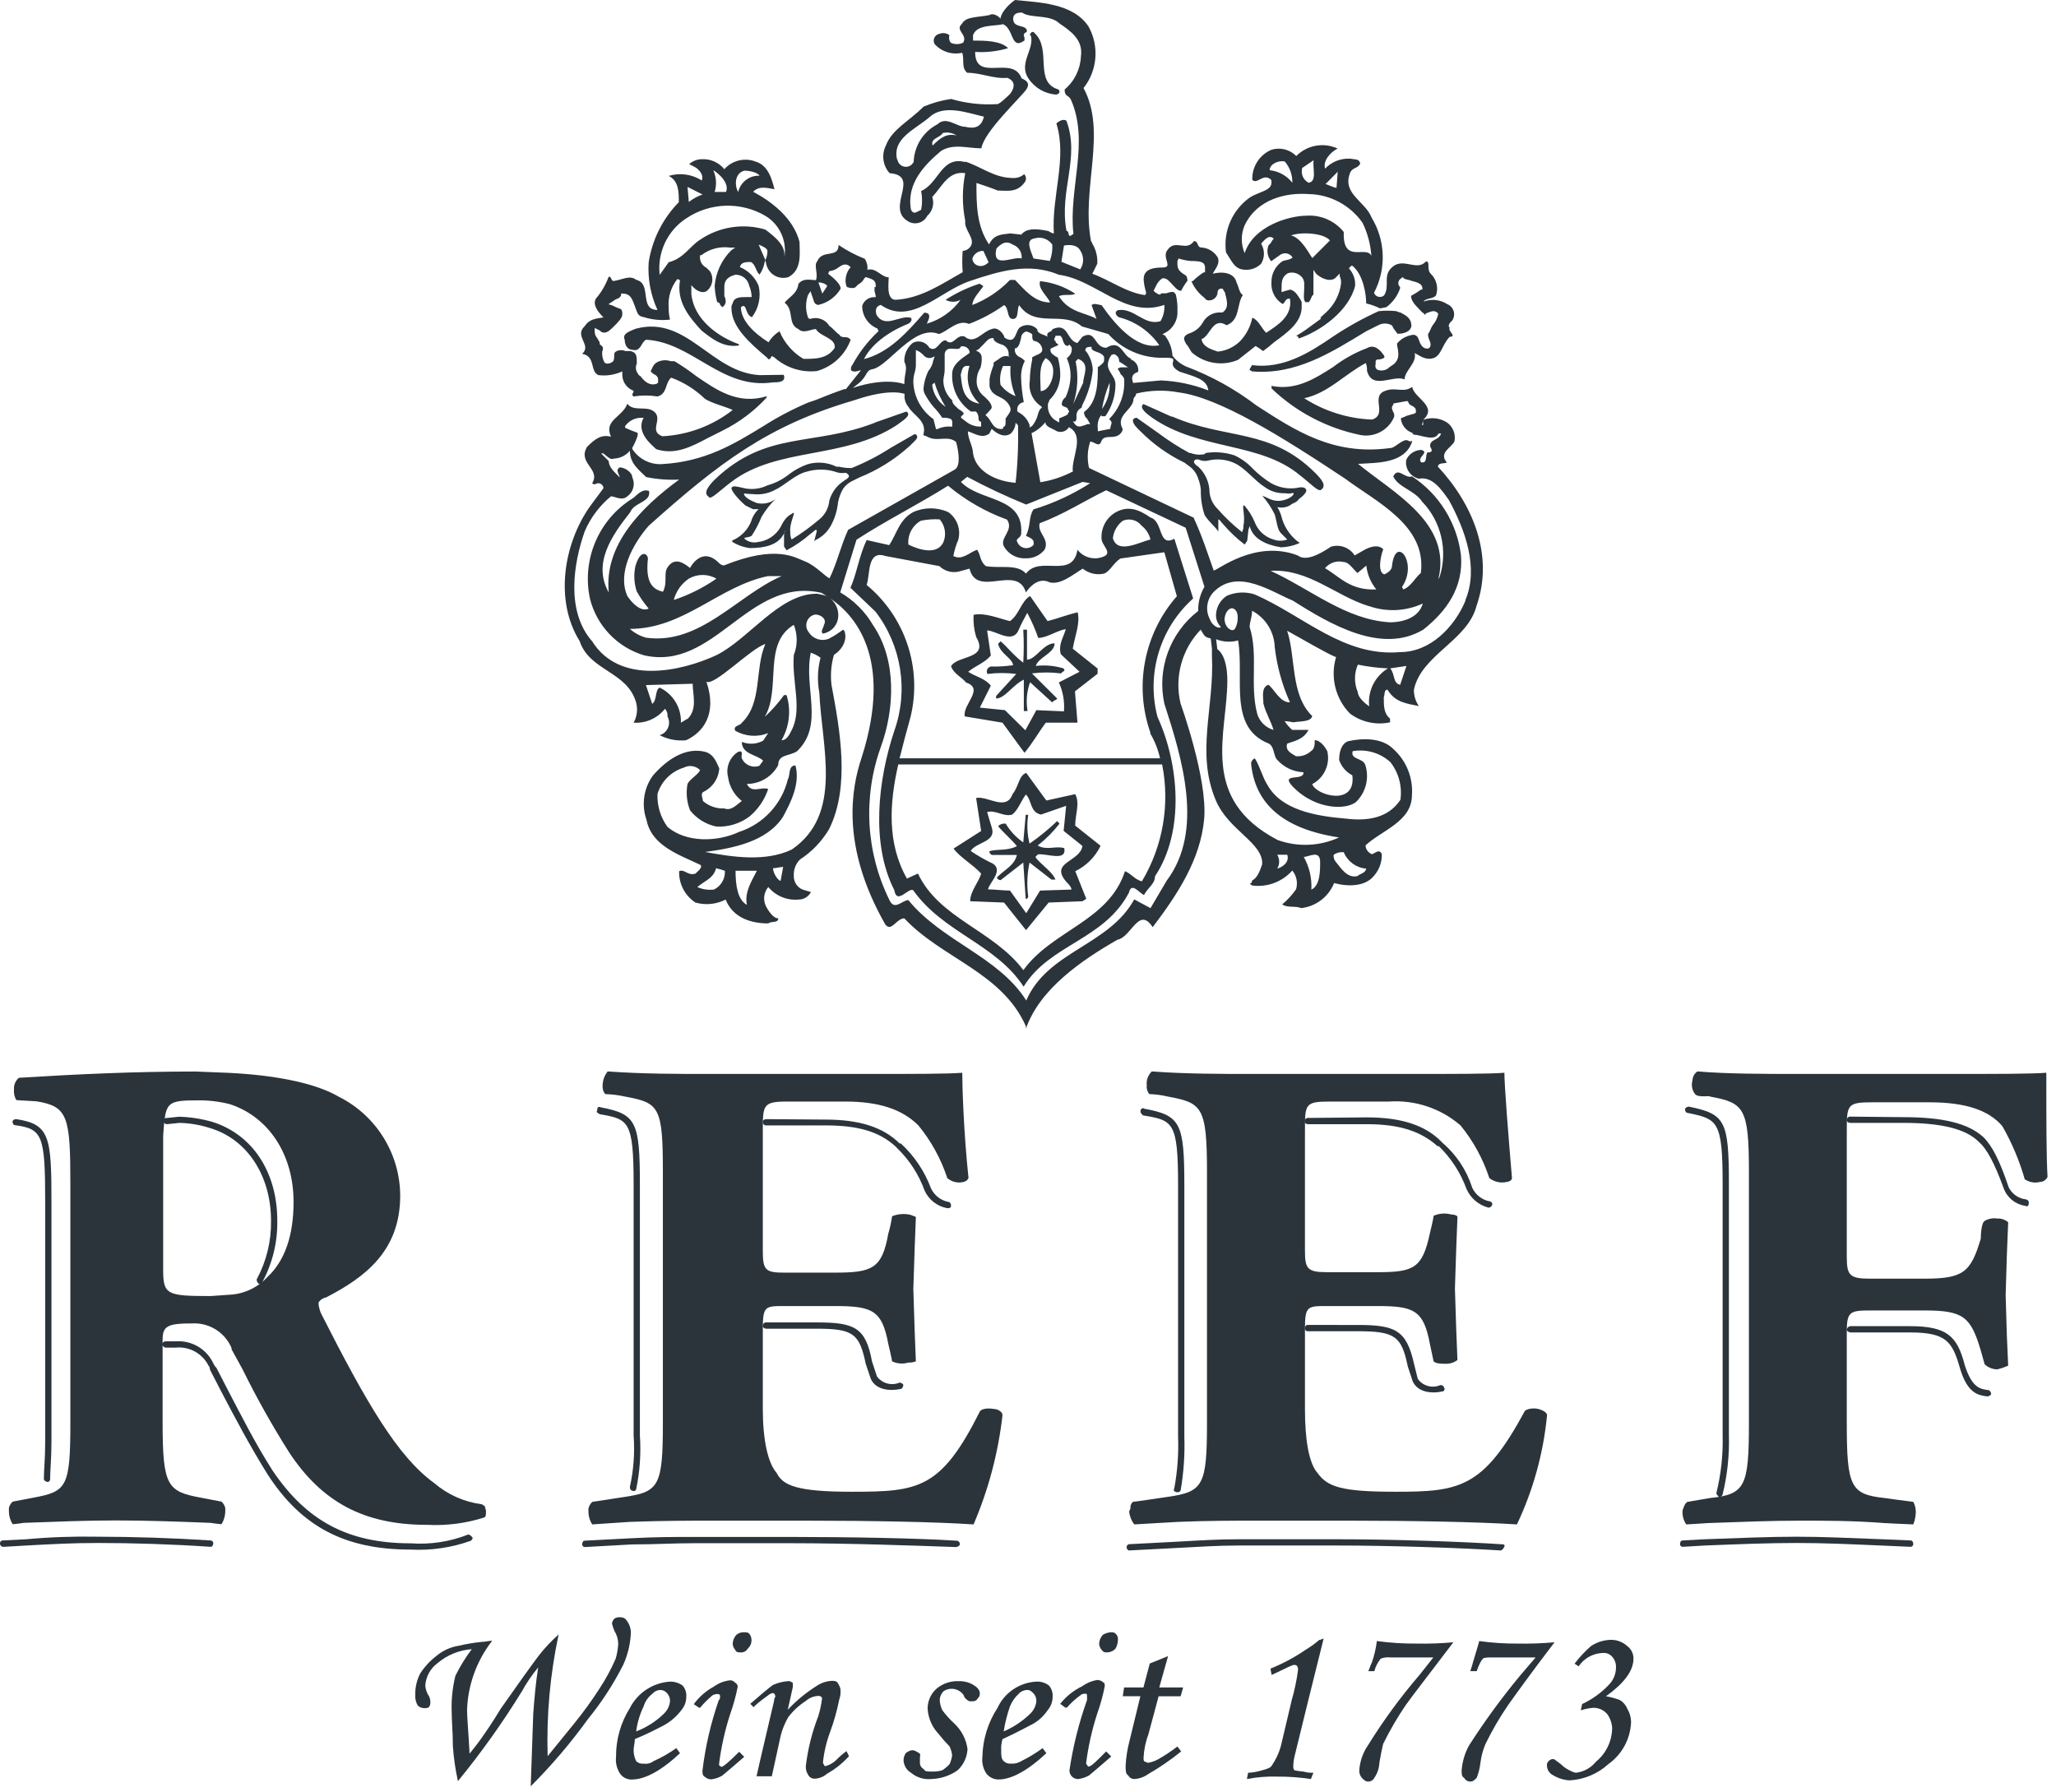 <svg clip-rule="evenodd" fill-rule="evenodd" stroke-linejoin="round" stroke-miterlimit="2" viewBox="0 0 187 163" xmlns="http://www.w3.org/2000/svg"><g fill="#2b343b"><path d="m2.4 140-2.17.11c-.122.009-.221.108-.23.23-.002.014-.003.028-.003.042 0 .17.14.31.31.31.011 0 .022-.001.033-.002l2.06-.12c2.28-.12 4.1-.23 6.5-.23 3.2 0 6.73.11 10.27.35.11 0 .23-.12.23-.35-.013-.121-.109-.217-.23-.23-3.42-.22-7.07-.34-10.27-.34-2.169-.042-4.339.034-6.5.23z"/><path d="m63.22 139.79c-2 0-3.54 0-5.82.12l-4.22.22c-.12 0-.23.12-.23.34.005.126.104.23.23.24l4.33-.24c2.17 0 3.66-.11 5.71-.11h8.67c5.37 0 11.64.23 15.06.35.12 0 .35-.12.35-.24.001-.011.002-.022.002-.033 0-.17-.14-.31-.31-.31-.014 0-.028.001-.042.003-3.3-.22-9.69-.34-15.06-.34z"/><path d="m155.08 140-2.05.11c-.12 0-.23.12-.23.34.005.126.104.23.23.24l2.05-.12c3.08-.12 5.71-.23 8.33-.23s4.79.11 7.65.23l2.73.12c.126-.01.225-.114.23-.24 0-.22-.11-.34-.23-.34l-2.62-.11c-3-.11-5.25-.23-7.76-.23s-5.25.12-8.33.23z"/><path d="m112.74 140c-2 0-3.65.11-5.82.23l-4.22.22c-.124.014-.221.116-.23.24 0 .22.12.33.23.33l4.22-.22c2.17-.11 3.77-.23 5.82-.23h8.68c5.36 0 11.64.23 15.06.45.11 0 .23-.11.34-.33s-.11-.24-.34-.24c-3.31-.22-9.59-.45-15.06-.45z"/><path d="m1.14 102c0 .23.12.34.23.34 2.51.34 2.74.91 2.74 7.08v21.68c0 1.6-.12 2.62-.12 3.42.013.121.109.217.23.23.12.11.34 0 .34-.23 0-.8.12-1.82.12-3.42v-21.66c0-6-.12-7.19-3.2-7.65-.22 0-.34.11-.34.23z"/><path d="m15.18 101.68c-.23 0-.34.11-.34.22.005.186.154.34.34.35l1.14-.12c.931.022 1.853.177 2.74.46 3.42 1 5.59 4.34 5.59 8.44.031 1.828-.403 3.635-1.26 5.25-.11.12 0 .35.12.46s.34 0 .34-.11c.931-1.718 1.402-3.647 1.37-5.6 0-4.45-2.28-7.87-5.94-9-.977-.278-1.985-.432-3-.46l-1.14.12z"/><path d="m15.06 122c-.183.01-.33.157-.34.34.12.11.23.23.34.23h.94c1.258-.12 2.462.567 3 1.71v-.11l.12.45 1 1.94c1.26 2.4 2.63 5 4.22 7.54 3.09 4.79 7.08 6.84 13 6.84 1.862.099 3.724-.173 5.48-.8.12-.11.23-.22.12-.34s-.23-.23-.35-.23c-1.668.657-3.462.931-5.25.8-5.7 0-9.47-2.05-12.55-6.62-1.6-2.51-2.85-5-4.11-7.41l-1-1.94-.12-.12-.16-.28c-.608-1.304-1.965-2.102-3.4-2z"/><path d="m69.72 101.79c-.22 0-.34.11-.34.23-.002.014-.003.029-.003.043 0 .165.135.3.3.3.014 0 .029-.001.043-.003h5.36c3 0 4.91.57 6.4 1.94l.11.12c1.124 1.083 1.983 2.411 2.51 3.88.385.834 1.155 1.429 2.06 1.59.11 0 .34 0 .34-.22s-.12-.35-.23-.35c-.704-.132-1.301-.599-1.6-1.25-.58-1.553-1.519-2.948-2.74-4.07h-.11c-1.49-1.48-3.65-2.17-6.74-2.17z"/><path d="m69.72 120.28c-.014-.002-.029-.003-.043-.003-.165 0-.3.135-.3.3 0 .014.001.029.003.043 0 .11.12.23.34.23h4.57c3.31 0 3.88.45 4.45 3.19l.46 1.37c.45 1 1.71 1.14 2.73.92.12 0 .23-.23.23-.35s-.23-.23-.34-.23c-.731.316-1.59.083-2.06-.56l-.45-1.37c-.57-3.09-1.6-3.54-5-3.54z"/><path d="m54.32 101c-.12.12 0 .23.23.34 2.62.46 3.08.57 3.08 6.39v22.83c.116 1.568.001 3.145-.34 4.68 0 .22.11.34.22.34.038.027.084.041.131.041.1 0 .189-.066.219-.161.339-1.61.453-3.259.34-4.9v-22.84c0-5.7-.34-6.39-3.54-7-.23-.11-.34 0-.34.23z"/><path d="m153.26 100.88c0 .23.11.34.22.34 2.74.57 3.2.68 3.2 6.5v22.83c.046 1.768-.146 3.533-.57 5.25 0 .11.11.23.22.34s.35-.11.35-.23c.43-1.753.621-3.556.57-5.36v-22.83c0-5.82-.34-6.39-3.65-7.07-.12 0-.34.11-.34.23z"/><path d="m168.32 101.56c-.014-.002-.028-.003-.042-.003-.17 0-.31.14-.31.31 0 .011.001.022.002.033 0 .12.12.23.35.23h4.79c3.54 0 5.71.57 6.85 1.71.8.69 1.48 2.06 2.28 4.23.302.849 1.049 1.465 1.94 1.6.23.11.34 0 .34-.23s0-.23-.23-.35c-.681-.067-1.282-.479-1.59-1.09-.8-2.39-1.49-3.76-2.29-4.56-1.37-1.26-3.65-1.83-7.3-1.83z"/><path d="m168.32 120.62c-.186.005-.34.154-.35.34 0 .12.23.23.35.23h5.36c3.31 0 3.88.8 4.57 3.2s1.71 2.51 2.51 2.62c.11 0 .34-.11.34-.23s-.12-.34-.23-.34c-.69-.11-1.48-.11-2.17-2.28-.68-2.63-1.6-3.54-5-3.54z"/><path d="m103.73 101.11c0 .11.11.22.23.34 2.74.45 3.19.57 3.19 6.39v22.82c.059 1.568-.055 3.137-.34 4.68-.11.23 0 .34.11.34.157.093.362.044.46-.11.282-1.621.396-3.266.34-4.91v-22.82c0-5.71-.34-6.39-3.65-7-.11-.12-.34 0-.34.23z"/><path d="m119 101.68c-.014-.002-.029-.003-.043-.003-.165 0-.3.135-.3.3 0 .014.001.029.003.043 0 .11.11.23.34.23h5.36c3 0 4.91.68 6.39 2h.12c1.116 1.09 1.974 2.415 2.51 3.88.368.847 1.106 1.479 2 1.71.186-.005.34-.154.35-.34-.013-.121-.109-.217-.23-.23-.704-.132-1.301-.599-1.6-1.25-.508-1.601-1.458-3.026-2.74-4.11l-.11-.12c-1.49-1.48-3.66-2.16-6.74-2.16z"/><path d="m118.91 120.51c-.12 0-.23.11-.23.34.009.122.108.221.23.23h4.56c3.42 0 4 .45 4.57 3.19l.45 1.37c.46 1 1.71 1.14 2.74.91.094-.023.16-.108.16-.204 0-.05-.018-.098-.05-.136 0-.11-.11-.23-.34-.23-.729.321-1.591.081-2.05-.57l-.34-1.37c-.69-3.08-1.72-3.53-5.14-3.53z"/><path d="m24.3 116.17c-.888.956-2.117 1.527-3.42 1.59l-1.71.12c-4 0-4.33-.12-4.33-2.4v-12.21c.22-3 .22-3.19 3.19-3.19.961-.008 1.918.107 2.85.34 3.54 1.14 5.82 4.57 5.82 8.9 0 3.08-.8 5.37-2.4 6.85zm19.86 21c0-.12-.11-.23-.34-.35-1.605-.209-3.114-.883-4.34-1.94-3.31-2.39-6.16-7.3-10.27-15.4-.113-.255-.191-.524-.23-.8v-.23c.16-.237.409-.399.69-.45 3.54-1.83 6.73-4.23 6.73-9.25-.014-3.809-2.182-7.299-5.59-9-1.94-1.14-5.36-1.94-10-2.17l-3-.12c-5.59 0-10.61.23-16.09.57-.296.246-.462.615-.45 1v.12c-.024.319.053.637.22.91l1.83.11c2.85.46 3.08 1.37 3.08 7.53v21.69c0 5.93-.34 6.27-3.42 6.84l-1.83.35c-.166.153-.285.351-.34.57v.34c.005.404.123.799.34 1.14.23 0 1-.12 1-.12 3.08-.11 5.59-.22 8.44-.22s5.71.11 8.56.22c0 0 .8.12 1 .12.213-.343.33-.737.34-1.14v-.34c-.059-.218-.177-.415-.34-.57l-1.83-.35c-3.08-.57-3.53-1-3.53-6.84v-7.53c0-1.26.45-1.49 2.73-1.49 1.434-.063 2.778.721 3.43 2l.11.23v.12l1 1.82c1.272 2.583 2.681 5.096 4.22 7.53 3 4.57 6.85 6.62 12.55 6.62 1.777.094 3.556-.136 5.25-.68.12-.12.12-.23.12-.46.018-.16-.025-.32-.12-.45z"/><path d="m102.82 137.17c0 .11-.12.23-.12.34.052.413.21.806.46 1.14l4-.23c2.74-.11 4.91-.11 7.08-.11h8.67c5.25 0 11.53.11 15.06.34 1.482-3.126 2.409-6.486 2.74-9.93 0-.23-.34-.45-.8-.57s-1.14 0-1.25.23c-3.77 7-5.94 7.3-11.76 7.3-4.9 0-6.16-.45-7.07-1.71-.8-.91-1.14-3.08-1.14-5.82v-7.3c0-2.06.23-2.06 2-2.06h4.57c3.31 0 4.22.35 4.79 3.43l.34 1.6c.23.22.69.22 1.26.22.33-.021.647-.14.91-.34 0-.11-.11-2.74-.11-2.74l-.12-3.76.12-3.66.11-2.85c0-.11-.23-.23-.57-.23-.531-.146-1.097-.104-1.6.12 0 .23-.34 1.6-.34 1.6-.68 3.19-1.48 3.53-4.79 3.53h-4.57c-1.82 0-2-.34-2-2v-10.89c0-2.4 0-2.63 2.28-2.63h5.36c2.371-.165 4.712.616 6.51 2.17 1.16 1.422 2.048 3.046 2.62 4.79.452.353 1.042.482 1.6.35.12 0 .46-.12.46-.35-.34-4-.69-8.44-.69-9.58-1.25.11-4.68.11-8.78.11h-14.05c-2.85 0-6.16 0-9.24-.23-.338.327-.507.792-.46 1.26-.034.287.049.575.23.8.576.018 1.149.095 1.71.23 3.08.57 3.54.91 3.54 6.84v22.83c0 5.7-.35 6.27-3.54 6.73 0 0-3.08.46-3.2.46-.162.142-.244.356-.22.57z"/><path d="m184.18 107.27c.402.271.902.355 1.37.23.297-.007.563-.187.68-.46-.11-1.83-.11-5-.11-9.47-1.26.11-4.68.11-8.67.11h-13.7c-3.31 0-6.62 0-9.36-.23-.271.178-.438.476-.45.8-.133.432-.047.903.23 1.26s1.37.11 1.37.23c3.08.57 3.53 1 3.53 6.84v22.83c0 5.82-.34 6.5-3.53 6.84l-2.06.35c-.22.11-.34.45-.45.8v.11c-.01.406.109.806.34 1.14.23 0 1.94-.12 1.94-.12 3.08-.11 5.82-.22 8.44-.22 2.4 0 4.79 0 7.65.22 0 0 2.39.12 2.62.12.145-.363.222-.749.23-1.14-.003-.317-.082-.629-.23-.91-.11 0-2.62-.35-2.62-.35-3.08-.34-3.43-1-3.43-6.84v-8.22c0-1.83.23-2 2.06-2h5c3.54 0 4.22.57 5.13 3.65l.35 1.25c.311.288.717.451 1.14.46.343-.081.678-.195 1-.34 0-.12-.12-2.74-.12-2.74l-.11-3.66.11-3.64s.12-2.86.12-3c-.277-.239-.635-.361-1-.34-.394-.063-.798.015-1.14.22s-.35 1.49-.35 1.6c-.91 3.08-1.59 3.65-5.13 3.65h-5c-1.83 0-2.06-.34-2.06-2v-11.3c0-2.51 0-2.74 2.29-2.74h5.25c3.19 0 5.36.69 6.61 2.17.886 1.546 1.577 3.195 2.06 4.91z"/><path d="m53.52 137.17v.34c.005.404.123.799.34 1.14l3.43-.23c3-.11 5.36-.11 7.64-.11h8.56c5.48 0 11.64.11 15.06.34 1.356-3.164 2.242-6.509 2.63-9.93 0-.34-.46-.57-.8-.57-.57-.11-1.14 0-1.26.23-3.54 7.07-5.59 7.3-11.64 7.3-5 0-6.27-.57-6.84-1.71-.8-.91-1.26-3-1.26-5.82v-7.3c0-2.06.23-2.06 1.94-2.06h4.57c3.42 0 4.33.35 4.9 3.43 0 0 .35 1.48.35 1.6.463.217.99.257 1.48.11.232.01.463-.028.68-.11l-.11-2.82-.12-3.76.12-3.66.11-2.85c0-.11-.23-.11-.46-.23-.565-.14-1.16-.098-1.7.12-.08.541-.197 1.075-.35 1.6-.57 3.19-1.48 3.53-4.9 3.53h-4.57c-1.71 0-1.94-.23-1.94-2v-10.93c0-2.28 0-2.63 2.17-2.63h5.36c3 0 5.14.69 6.62 2.17 1.164 1.421 2.055 3.045 2.63 4.79.405.353.96.485 1.48.35.198-.035.367-.166.45-.35-.45-4.22-.57-8.44-.57-9.58-1.25.11-4.68.11-8.78.11h-14c-3.08 0-6.27 0-9.47-.23-.288.358-.45.801-.46 1.26-.029.286.053.573.23.8.616.017 1.229.094 1.83.23 3.08.57 3.42.91 3.42 6.84v22.83c0 5.7-.34 6.27-3.42 6.73l-3 .46c-.166.153-.285.351-.34.57z"/><path d="m48.27 162.5.23-6.62c.11-1.48.23-2.85.45-4.22-.562.674-1.057 1.401-1.48 2.17-1.754 2.851-3.699 5.581-5.82 8.17-.231-1.051-.385-2.117-.46-3.19 0-1.26-.11-2.29-.11-3.2-.033-1.074.081-2.147.34-3.19.419-.852.918-1.662 1.49-2.42-1.136.08-2.218.518-3.09 1.25-.667.483-1.085 1.238-1.14 2.06.025.276.103.544.23.79.15.199.231.441.23.69.015.161-.023.323-.11.46-.12.11-.23.11-.46.11-.212-.001-.416-.083-.57-.23-.179-.301-.259-.651-.23-1-.013-.675.145-1.343.46-1.94.4-.61.901-1.147 1.48-1.59.573-.477 1.264-.791 2-.91.679-.16 1.367-.277 2.06-.35.34 0 .68-.11 1-.11-1.404 1.797-2.205 3.992-2.29 6.27 0 .69.12 1.94.23 4 .46-.57.8-1 1.14-1.49s.8-1.13 1.71-2.62c1.6-2.28 2.743-3.877 3.43-4.79.546-.701 1.155-1.35 1.82-1.94-.778 3.636-1.113 7.353-1 11.07l2.51-3.09c.776-.961 1.5-1.962 2.17-3 .585-.88 1.09-1.81 1.51-2.78.129-.446.207-.906.23-1.37-.01-.403-.127-.797-.34-1.14-.099-.222-.176-.453-.23-.69.027-.171.107-.328.23-.45.172-.101.373-.14.57-.11.238-.002.458.13.57.34.264.36.386.806.34 1.25-.063.947-.296 1.876-.69 2.74-.885 1.746-1.954 3.392-3.19 4.91-1.582 2.191-3.338 4.251-5.25 6.16z"/><path d="m57.86 157.48c.937-.358 1.791-.902 2.51-1.6.321-.299.524-.704.57-1.14.013-.251-.069-.497-.23-.69-.16-.219-.418-.347-.69-.34-.262.019-.507.142-.68.34-.381.29-.661.692-.8 1.15-.347.719-.577 1.488-.68 2.28zm3.65 1.52.34.46c-1.71 1.6-3.2 2.39-4.34 2.39-.455.035-.895-.185-1.14-.57-.277-.441-.397-.963-.34-1.48-.014-1.573.423-3.118 1.26-4.45.706-1.387 2.097-2.301 3.65-2.4.407-.007.807.116 1.14.35.242.274.365.635.34 1 .007.462-.157.911-.46 1.26-.427.564-.969 1.031-1.59 1.37-.46.23-1.26.68-2.63 1.25 0 .34-.11.69-.11 1-.003.347.076.689.23 1 .179.177.43.262.68.23.322.049.65-.034.91-.23.723-.326 1.413-.721 2.06-1.18z"/><path d="m67.67 148.46c.23 0 .34 0 .46.12s.22.34.22.57c.015.304-.111.599-.34.8-.138.239-.406.373-.68.34-.23 0-.35 0-.46-.23-.143-.156-.224-.359-.23-.57.017-.298.137-.581.34-.8.193-.161.439-.243.69-.23zm-4.11 6.85-.46-.31c.485-.661 1.11-1.208 1.83-1.6.435-.316.945-.513 1.48-.57.181-.001.352.085.46.23.11 0 .23.23.23.34-.166.853-.397 1.692-.69 2.51-.47 1.449-.805 2.939-1 4.45v.23c.11 0 .11.11.23.11s.68-.45 1.59-1.37l.46.46c-.91.8-1.6 1.37-2 1.71-.307.181-.647.296-1 .34-.21-.002-.413-.08-.57-.22-.23-.12-.23-.35-.23-.57.262-2.18.758-4.326 1.48-6.4.093-.087.138-.214.12-.34 0-.11 0-.23-.23-.23-.162-.006-.322.036-.46.12-.413.345-.795.727-1.14 1.14z"/><path d="m68.58 155.31-.34-.34c.91-.8 1.6-1.37 2.05-1.71.432-.197.896-.316 1.37-.35.121-.021.245.012.34.09.06 0 .11.05.11.11v.34l-.46 2.06c.779-.834 1.663-1.564 2.63-2.17.407-.274.88-.433 1.37-.46.23 0 .45 0 .57.23s.23.34.23.69c.011.269-.03.537-.12.79-.194.972-.461 1.928-.8 2.86-.349.917-.577 1.875-.68 2.85.01.087.049.168.11.23 0 .06.05.11.11.11.377-.099.722-.296 1-.57.282-.293.59-.561.92-.8l.23.46c-.575.639-1.25 1.18-2 1.6-.316.278-.719.437-1.14.45-.238.002-.458-.13-.57-.34-.156-.237-.233-.517-.22-.8.186-1.562.57-3.094 1.14-4.56.159-.523.273-1.058.34-1.6 0-.11-.11-.23-.34-.23-.422.017-.824.18-1.14.46-.617.395-1.158.896-1.6 1.48-.309.535-.542 1.11-.69 1.71l-.8 3.66h-1.39c.23-1 .46-2.06.69-3l.91-3.88c-.007-.123.032-.245.11-.34 0-.23-.11-.35-.23-.35-.169.031-.326.111-.45.23-.443.304-.864.638-1.26 1z"/><path d="m87.18 152.91c.481-.022.958.1 1.37.35.35.22.57.45.57.79-.001.178-.082.347-.22.46-.12.23-.35.23-.58.23-.126.016-.252-.028-.34-.12-.167-.101-.289-.262-.34-.45-.41-.593-1.234-.747-1.83-.34-.207.212-.328.494-.34.79.018.318.096.63.23.92.337.457.719.879 1.14 1.26.632.608 1.041 1.411 1.16 2.28-.036.741-.363 1.438-.91 1.94-.705.493-1.54.768-2.4.79-.661.063-1.321-.143-1.83-.57-.405-.24-.661-.67-.68-1.14.004-.245.085-.483.23-.68.23-.12.34-.23.57-.23s.34.11.57.23.12.23.12.45v.46c-.006.239.126.462.34.57.11.23.34.23.68.23.337.015.674-.022 1-.11.252-.157.481-.349.68-.57.115-.254.193-.524.23-.8-.035-.277-.112-.547-.23-.8-.354-.361-.688-.742-1-1.14-.592-.622-.946-1.433-1-2.29-.005-.693.286-1.355.8-1.82.571-.482 1.304-.729 2.05-.69z"/><path d="m91.29 157.48c.89-.384 1.704-.926 2.4-1.6.321-.299.524-.704.57-1.14.013-.251-.069-.497-.23-.69-.23-.22-.34-.34-.57-.34-.303-.005-.594.119-.8.34-.348.32-.621.713-.8 1.15-.26.741-.451 1.504-.57 2.28zm3.54 1.52.34.46c-1.71 1.6-3.2 2.39-4.34 2.39-.449.006-.875-.207-1.14-.57-.277-.441-.397-.963-.34-1.48.033-1.582.507-3.124 1.37-4.45.639-1.396 2.007-2.323 3.54-2.4.41-.024.814.1 1.14.35.242.274.365.635.34 1 .007.462-.157.911-.46 1.26-.396.592-.946 1.066-1.59 1.37-.46.23-1.26.68-2.51 1.25-.096.324-.137.662-.12 1 0 .46 0 .8.23 1s.34.23.68.23c.323.021.645-.059.92-.23.679-.337 1.329-.732 1.94-1.18z"/><path d="m101 148.46c.23 0 .34 0 .46.12.165.14.248.355.22.57-.007.281-.082.555-.22.8-.206.221-.497.345-.8.34-.186.027-.37-.065-.46-.23-.143-.156-.224-.359-.23-.57.017-.298.137-.581.34-.8.211-.125.446-.204.69-.23zm-4.11 6.85-.46-.34c.536-.678 1.22-1.226 2-1.6.402-.294.868-.49 1.36-.57.212.001.416.083.57.23.12 0 .12.23.12.34-.166.853-.397 1.692-.69 2.51-.47 1.449-.805 2.939-1 4.45 0 .12 0 .12.11.23 0 .061.05.11.11.11h.01c.22 0 .68-.45 1.59-1.37l.46.46c-.91.8-1.6 1.37-2 1.71-.307.181-.647.296-1 .34-.01 0-.02.001-.03.001-.423 0-.77-.348-.77-.77 0-.007 0-.014 0-.021.323-2.18.859-4.324 1.6-6.4v-.34c0-.11 0-.23-.12-.23s-.34 0-.45.12c-.464.328-.887.711-1.26 1.14z"/><path d="m104.53 151.32 1.71-.69-.8 2.85h2.17l-.23.8h-2l-.92 3.43c-.26.693-.412 1.421-.45 2.16 0 .12 0 .35.11.35s.11.11.34.11c.323-.062.634-.177.92-.34.595-.341 1.166-.722 1.71-1.14l.34.45c-.944.765-1.947 1.454-3 2.06-.366.265-.799.421-1.25.45-.239.006-.462-.126-.57-.34-.23-.11-.23-.45-.23-.91.041-.733.155-1.46.34-2.17l1-4.11h-1.6l.12-.8h1.76l.57-2.16z"/><path d="m120.05 149.15.34-.12-1.39 5.59-1.26 5.14c-.073.298-.11.603-.11.91-.015.127.025.254.11.35.264.052.531.089.8.11.299.084.609.121.92.11l-.23.57c-1.019-.154-2.049-.228-3.08-.22-.919-.027-1.838.046-2.74.22l.11-.57c.428-.02.851-.094 1.26-.22.45-.12.8-.23.91-.46.357-.523.627-1.101.8-1.71l1-4.23c.259-.894.45-1.807.57-2.73 0-.35-.12-.46-.35-.46s-.79.34-2.05.91l-.11-.57c1.123-.452 2.192-1.025 3.19-1.71.445-.266.867-.571 1.26-.91z"/><path d="m125 152h-.57c.12-.11.12-.34.35-.8.218-.629.369-1.279.45-1.94 1.21.163 2.429.24 3.65.23 1.105.022 2.21-.018 3.31-.12-2.28 3-3.76 4.91-4.33 5.71-.769 1.13-1.457 2.313-2.06 3.54-.11.46-.22 1-.34 1.71-.021.491-.181.966-.46 1.37-.108.214-.331.346-.57.34-.22 0-.34-.11-.57-.34-.158-.19-.24-.433-.23-.68.057-.821.333-1.612.8-2.29 1.392-2.248 2.957-4.385 4.68-6.39l1.26-1.59h-3.88c-.308-.034-.619.003-.91.11-.271.335-.469.724-.58 1.14z"/><path d="m134.31 152h-.57c0-.11.12-.34.23-.8.23-.8.46-1.48.57-1.94 1.173.164 2.356.241 3.54.23 1.105.022 2.21-.018 3.31-.12-2.29 3-3.65 4.91-4.22 5.71-.773 1.128-1.461 2.311-2.06 3.54-.232.546-.387 1.121-.46 1.71-.051.47-.165.931-.34 1.37-.23.23-.34.34-.57.34-.239.004-.46-.128-.57-.34-.23-.11-.23-.34-.23-.68.061-.804.297-1.586.69-2.29 1.428-2.224 2.991-4.358 4.68-6.39l1.36-1.59h-3.87c-.46 0-.8 0-.92.11s-.34.46-.57 1.14z"/><path d="m143.56 151.54-.35-.22c.442-.582.941-1.118 1.49-1.6.539-.361 1.171-.559 1.82-.57.551-.006 1.084.198 1.49.57.358.268.566.693.56 1.14 0 1.14-.91 2.28-2.5 3.42.426.074.845.188 1.25.34.314.181.557.463.69.8.228.38.345.817.34 1.26-.073 1.505-.833 2.896-2.06 3.77-.97.886-2.218 1.409-3.53 1.48-.527-.031-1.038-.188-1.49-.46-.35-.167-.573-.522-.57-.91-.016-.126.028-.252.12-.34.104-.145.272-.231.45-.23.12 0 .35.23.69.46.23.237.501.43.8.57.177.103.37.177.57.22.714-.081 1.369-.44 1.82-1 .929-.753 1.472-1.884 1.48-3.08-.026-.454-.182-.892-.45-1.26-.314-.367-.777-.576-1.26-.57-.388.03-.771.107-1.14.23l.12-.57c.895-.418 1.706-.997 2.39-1.71.434-.419.683-.996.69-1.6.02-.366-.106-.726-.35-1-.199-.226-.489-.351-.79-.34-.92.012-1.775.481-2.28 1.25z"/><path d="m76.8 43.71c-.669.413-1.158 1.063-1.37 1.82-.059.67-.388 1.287-.91 1.71-.792.674-1.634 1.286-2.52 1.83-.097-.213-.139-.447-.12-.68-.11-.8.57-1.94.23-1.72s-.67.33-1.11 1.26c-.428.759-1.195 1.269-2.06 1.37-.395.095-.813.011-1.14-.23s.23-.12.57-.34c.355-.546.657-1.126.9-1.73.348-.584.768-1.121 1.25-1.6-.488.369-1.118.494-1.71.34-.91-.34-1.14-.68-1.14-.8s.11 0 .8 0c.666.081 1.341-.037 1.94-.34 1-.46 1.94-1.48 3-1.71.82-.237 1.69-.237 2.51 0 .315.134.663.173 1 .11.23.12.57.34-.11.69zm6.62-4c-.013-.121-.109-.217-.23-.23l-2.19 1.26c-1.119.721-2.305 1.334-3.54 1.83-.384.008-.767-.032-1.14-.12h-.23c-.815-.398-1.748-.48-2.62-.23-.615.215-1.192.526-1.71.92-.572.461-1.232.801-1.94 1-.708.346-1.517.427-2.28.23-.46-.11-.92-.23-1 0s.57 1 1.25 1.6l.69.34h.52c-.33.31-.569.704-.69 1.14-.322.773-.937 1.388-1.71 1.71v.12c.485.304 1.032.499 1.6.57 1.48 0 2.51-.34 3-1.14.101-.14.178-.295.23-.46-.12.12-.12.46-.12.46v1l.23.34c.781-.407 1.509-.908 2.17-1.49.34-.22.45-.45.57-.34v.12l-.23.91.11-.12c.573-.268 1.051-.704 1.37-1.25.377-.668.612-1.407.69-2.17.08-.44.235-.863.46-1.25.202-.292.473-.529.79-.69l.69-.34c1.677-.673 3.22-1.638 4.56-2.85.34-.35.8-.69.69-.92zm31.38 5.37c.452.518.836 1.093 1.14 1.71.23.8.23 1.37.57 1.71l.57.57c-.404.148-.846.148-1.25 0-.793-.232-1.432-.826-1.72-1.6-.223-.535-.531-1.031-.91-1.47-.34-.23.11.91-.11 1.83 0 .34 0 .22-.12.57-.826-.65-1.59-1.377-2.28-2.17-.448-.455-.697-1.071-.69-1.71-.071-.786-.426-1.519-1-2.06-.69-.45-.34-.68-.12-.68s.46.23 1 .11c.803-.193 1.648-.112 2.4.23 1 .46 1.82 1.6 2.74 2.17.524.391 1.166.592 1.82.57.8.11.69-.12.8 0s-.34.57-1.14.68-1.26-.34-1.71-.45zm2.62.8c.23-.12.57-.23.69-.46.45-.34.8-.69.68-.91s-.45-.23-.91-.12c-.789.101-1.589-.057-2.28-.45-.579-.358-1.116-.781-1.6-1.26-.483-.527-1.064-.955-1.71-1.26-.847-.281-1.748-.356-2.63-.22l-.11.11c-.422.085-.859.046-1.26-.11h-.11c-.994-.538-1.947-1.15-2.85-1.83l-1.94-1.37c-.23 0-.35.12-.35.23 0 .34.35.68.69 1 1.162 1.17 2.515 2.134 4 2.85l.46.34c.385.282.666.683.8 1.14.125.32.202.657.23 1-.017.774.098 1.545.34 2.28.34.57 1.14 1.26 1.14 1.37l.11.12v-1.09c.12 0 .23.23.46.46.58.677 1.23 1.29 1.94 1.83l.23-.35.11-1 .12-.34c.019.118.057.233.11.34.34.79 1.26 1.37 2.74 1.6.55-.02 1.092-.139 1.6-.35l.11-.11h-.11c-.696-.518-1.216-1.237-1.49-2.06-.089-.401-.241-.786-.45-1.14.429.105.883.025 1.25-.22zm-37.88-7.42c-5.59 2.17-9.82.68-14.5 5.13-.57.57-1.14 1.26-.57 1.6.12.34 1-.57 2.06-1.37 4.22-3.19 10.16-2 15-5.13.45-.35 1.48-.92.91-1.26l-2.85 1zm27-.57-2.54-1.14c-.46.34.34.91.8 1.25 4.33 3 9.81 2.17 13.46 5.25.91.69 1.71 1.6 1.94 1.26.46-.35 0-.92-.57-1.49-4.11-4.11-8.1-3-13-5.13zm20.77-9.47-.31-.12c-.532-.056-1.068-.056-1.6 0-1.429.648-2.804 1.41-4.11 2.28-2.17 1.49-4.56 3-7.42 2.63-.11.23-.22.34-.22.45.085.014.162.056.22.12 4 .34 7.19-1.71 10.39-3.65l1.14-.57c.359-.178.781-.178 1.14 0l.12.11c0 .11.11.23.45.69.46 0 1.14-.12 1.26-.69 0-.8-.57-1-1-1.25zm-58.2 5.7c-4.45-.23-6.62-5.48-11.29-4.22-.57.23-1.26.46-1 1 0 .45.23.91.68.91.8.23.8-.69 1.26-.91 4.22.22 6.85 4.56 11.52 3.88.46 0 1.26 0 1-.69zm24.42-27c-.91-1.37.57-2.63.23-3.88-.23 0 .11-.57.34-.23 1.6 1.48-.11 4.45 2.17 5.13.23.23 0 .46-.23.46-1.021-.074-1.951-.622-2.51-1.48zm11.07 59.56c.424.71.731 1.483.91 2.29h-23.69c.34-1.37.68-2.63 1-3.77 1.07-4.429-.487-9.099-4-12 .35-.91 0-3.2 1.71-2.63l4.91.92c.511.499 1.261.673 1.94.45l.8-.22c.68 2.73 4.33-.46 5.13 2.16.46-.68 1.26-1.37 2.17-.91 1 .23 2.06-.68 3-1.25.544.438 1.259.604 1.94.45.57-.23.8-.91 1.48-1.37l4-.57 1.14 4c-2.988 3.398-3.908 8.163-2.4 12.43zm-.8 13.47c-.68-.23-.91-.69-1.48-.91-1.48 4.56-6.62 5.36-9.24 9-2.74-3.65-7.65-4.68-9.59-8.79l-1 .46c-1.82-3.2-1.6-6.85-.79-10.38h24c.724 3.64.071 7.423-1.83 10.61zm-20.04-32.79c.562-.113 1.137-.154 1.71-.12.49.567.622 1.365.34 2.06-.57 1.25-2.28.68-3.19.23-.084-.884.364-1.738 1.14-2.17zm18.37 0c.606-.252 1.312-.062 1.71.46.401.314.683.755.8 1.25-1 .23-3 1.37-3.42-.12.069-.633.399-1.21.91-1.59zm6.39 7.07-1.71-5.43c-1.48.81-1-1.59-2.17-1.93-1-.69-2-1.14-3.19-.46-.837.493-1.326 1.421-1.26 2.39 0 .58 1 1.26.23 1.6-.845.387-1.854.137-2.42-.6-.45 2.74-3.42.46-4.68 2.17-.8-.91-2.39-.45-3.65-.68-.57-.46-.45-1-.8-1.49-.68.23-1.37 1-2.16.57.096-.508.246-1.005.45-1.48.253-.943-.112-1.949-.91-2.51-1.016-.461-2.184-.461-3.2 0-1.25.68-1.48 1.94-2.17 3l-2.05-.46c-.68 1.37-.91 3.08-1.48 4.34l2.28 2.17c2.37 3.086 3.014 7.174 1.71 10.84-1.48 4.44-2.16 10.26 0 14.49.23 1.37 1.26-.23 1.71 0 2.74 3.88 7.53 4.9 10.05 8.78 2.39-3.88 7.3-4.22 9.58-8.55.23-1 .91 0 1.37.22.34-.68 1-1 1-1.71 2.74-4.11 2.17-10.27.23-14.49-1.028-3.886.206-8.037 3.19-10.73zm-11.52 25.79c.22.23.45.46.45.69l-2.85.09-1.26 2.06-1.48-2.06c-.57 0-1.48-.11-2-.11.14-.67 1.66-1.89.14-2.49-.592-.295-1.163-.629-1.71-1 .46-.8 2.28-.8 1.94-2.05l-.45-1.49c.79-.22 1.48.46 2.28.23.57-.45.8-1.25 1.25-1.83.57.58.35 1.6 1.37 1.83l2.29-.8-.23 2.28 1.71 1.37c-.2 1.46-3.05 1.46-1.45 3.28zm3.08-3.31-2.29-1.82c0-1 .46-2.06 0-2.86l-2.62.58-1.83-2.51c-.68.22-.68 1.25-1.25 1.93-.57 1.6-2.28.12-3.31.35l.46 3-2.51 1.6c.57.8 1.82 1.49 2.51 2.28-.23.8-1 1.6-1 2.51l3.08.12 2 2.51 2.06-2.51 3.08-.12.34-.22-1-2.51c.999-.484 1.806-1.291 2.29-2.29zm-5.71 0c.747-.581 1.419-1.253 2-2l-.22-.23c-.782.748-1.621 1.434-2.51 2.05-.214-.857-.255-1.747-.12-2.62h-.23l-.22 2.51c-.649-.45-1.194-1.033-1.6-1.71-.253-.032-.507.053-.69.23.46.57 1.26 1.25 1.71 1.82-.91.46-1.71.23-2.51.46.008.147.097.278.23.34h2.28c-.22.92-1 1.26-1.71 1.94-.23.12 0 .35.23.35l2.06-1.6.22 3.31c.126 0 .23-.104.23-.23-.14-1.026-.099-2.068.12-3.08l1.99 1.55h.37c-.34-.8-1.37-1.37-1.83-2.06l.23-.23c.8-.11 2.63.69 2.4-.57-.8-.23-1.6.23-2.4-.23zm1.94-14.83c.373.82.531 1.722.46 2.62l-2.51-.11-1 1.83-1.86-1.83-2.28-.23 1-2c-.57-.69-1.37-.8-2.06-1.26.69-.57 1.49-.8 2.06-1.48l-.34-2.28c.79 0 2.28 1.25 2.85 0 .23-.57.57-1.15.8-1.6.395.732.729 1.494 1 2.28.79 0 1.71-.68 2.51-.8-.23.8-.69 1.37-.46 2.28l1.71 1.6-1.94 1zm3.54-1.26-2.28-1.82c.22-1.26.68-2.28.45-3.31-1 .23-1.82.57-2.74.8l-1.59-2.28c-.8.45-1 1.71-1.83 2.28-1-.23-2.28-.8-3.31-.57-.038.675.039 1.351.23 2 1.22 2.08-1.71 1.65-2.28 2.68.23.68 1 1 1.37 1.48 1.71.57-.35 2-.12 3.08l3.43.57 2 2.74c.68-.8 1.26-1.83 1.94-2.74h2.88l-.23-2.85 2.06-1.6v-.46zm-6.73 1c-1 .46-1.72 1.71-2.52 1.71v-.23l1.83-2c-.87-.115-1.75-.115-2.62 0-.038-.069-.058-.146-.058-.224 0-.229.171-.425.398-.456.669.02 1.338-.02 2-.12-.11-.68-1.14-1-1.37-1.94l.23-.23c.57.46 1.14 1.26 2.06 1.94.057-.999.057-2.001 0-3h.34v2.73c.8 0 1.48-1.49 2.51-1.49 0 .91-1.48 1.26-1.71 2.06.843-.101 1.698-.026 2.51.22.23.23 0 .23-.23.46-.873-.115-1.757-.115-2.63 0l2.29 2.28c0 .12-.23.12-.46.35l-2-1.83c-.303.838-.382 1.742-.23 2.62h-.34zm40.17-7.19c-1 2.4-3.2 4.68-5.94 4.68-5.13.46-8.79-3.31-13.24-5.25-.824-.261-1.715-.218-2.51.12-.591.373-.965 1.012-1 1.71-.023.427.141.844.45 1.14-.34.23-.91-.34-1-.69-.472-.871-.281-1.962.46-2.62 2.17-2 5.14.11 7.08.91 3.42 2.17 8.1 4.91 11.87 2.63 2.16-1.71 3.65-3.88 3.42-6.74-.347-2.935-1.978-5.57-4.45-7.19-.69.23-1.26-.91-1.71 0 .45 1 1.94 1.26 2.62 2.29 1.744 1.812 2.36 4.442 1.6 6.84l-.12.23c1.26-5.13-4.1-7.87-7.3-10.5 1.71-.11 4.22 0 4.91-2 0-.11-.12-.11-.12-.11v.11l-.22-.11c-.23-.12-.46 0-.8.22s-.57.46-.92.46c-5.13.68-8.56-1.6-12.09-3.88-1.945-1.486-4.098-2.679-6.39-3.54-.499-.22-.933-.564-1.26-1v-.12c-.063-.622-.299-1.214-.68-1.71l-.23-.11.23-.12c.745-.378 1.194-1.167 1.14-2 .02-.46-.02-.921-.12-1.37-.006-.088-.046-.17-.11-.23-.11-.23-.46-.11-.8 0h-.46c0 .06-.05.11-.11.11-.23 0-.57-.34-.57-.34l.23-.46c.12-.277.318-.514.57-.68h.11c.34 0 .57.34.8.57s.46.57.8.57c.157-.323.348-.628.57-.91v-.12c-.019-.118-.057-.233-.11-.34-.35-.23-.8-.45-.8-1v-.34l.11-.23c.369.124.752.201 1.14.23.35 0 .92 0 1.14.23.096.133.139.297.12.46v.34h-.12c-.359.233-.694.501-1 .8h-.12c.249.582.641 1.091 1.14 1.48l.23.23c.079.027.163.041.247.041.362 0 .678-.256.753-.611 0-.11 0-.46.34-.46h.12l.22.35c.12.57.46 1.36-.22 1.82h-.19c-.663-.032-1.288.324-1.6.91-.275.48-.722.837-1.25 1-.34.12-.46.34-.46.46s.12.45.35.68l.34.57c1.153 1.024 2.801 1.293 4.22.69l1.6-1.26c.237.137.464.291.68.46.347-.249.681-.516 1-.8 1.25-.91 2.51-1.83 2.51-3.2v-.45l-.11-.23c-.23-.34-.46-.8-.92-.91-.271.062-.538.139-.8.23v-.23c0-.69 0-1.14.57-1.49.397-.131.834-.043 1.15.23.24.193.368.494.34.8v.34c0 .46-.12 1 .11 1.26h.27c.11 0 .23-.34.34-.57l.12-.12v-2.25l.23.34c.34.34 1.14.8 1.71.45l.45-.45v.23c.098.212.14.447.12.68-.127 1.012-.613 1.946-1.37 2.63s-.46.45-.46.57l-1.37 1s-.68.46-.91.57h.14c.063.062.105.143.12.23 2-.68 4.56-2.51 5.13-4.79.04-.589-.167-1.169-.57-1.6l.23-.23h.09c1 .8 1.26 2.63 1.26 3.43.436.1.859.251 1.26.45l.57-.11c.58-.43 1.017-1.026 1.25-1.71v-.12c-.102-.093-.16-.224-.16-.362 0-.185.105-.355.27-.438l.12-.11.11.11c.12.12.46.12.69.23.45.12 1 .23 1 .69v.11h-.12c-.291.208-.595.399-.91.57 0 .57.57 1 1 1.49 0 0 .22.11.22.22h.01c.06 0 .11-.049.11-.11.34-.11.68-.34 1-.11l.12.11v.11c-.082.338-.239.652-.46.92s-.34.8-.45.8c-.016.196.022.394.11.57.11.22.23.68-.11.79h-.12c-.34 0-.57-.34-.68-.68s-.23-.57-.57-.57c-.156.023-.31.059-.46.11-.393.129-.74.368-1 .69 0 .23.12.57.12.91.032.39-.143.77-.46 1l-.34.23c-.293.308-.753.397-1.14.22-.23-.22-.12-.45-.12-.57v-.22l.12-.12h.11c.23 0 .57-.11.57-.23-.008-.084-.047-.163-.11-.22-.23-.35-.8-1-1.49-.58-1.106.417-2.144.997-3.08 1.72-1.59 1-3.31 2.16-5.59 1.71v.23c2.22 2.125 4.992 3.588 8 4.22 1.241.277 2.521-.338 3.08-1.48.112-.177.112-.403 0-.58-.11-.22-.23-.45 0-.68v-.11l1.26-.23.11.11c0 .12.11.23.34.34s.34.23.34.46 0 .11-.11.23l-.8.23c-.11.11-.34.11-.46.23.057.552.41 1.032.92 1.25l.23.11h-.12c.089.09.214.135.34.12.69.11 1.72.57 2.06-.12h.23c-.23.69-1 .46-1 1.15 0 .11.46.57-.23.57-.23.22 0 .91-.45.91h-.12c-.46-.46.8-.91 0-1.14-.593.014-1.128.369-1.37.91-.126.776.375 1.527 1.14 1.71 1.26-.23 2.06 1 2.74 1.94 1.49 2.74 2.74 6.17 1.49 9.13zm-5.94 7.65c-.68-.12-.46-1-.91-1.49l1.48-.22zm-2.85 1.94c-.34-.23-1-.8-1-1.26-.345-.801-.345-1.709 0-2.51.903.187 1.819.3 2.74.34-1.185.713-1.854 2.054-1.71 3.43zm-7.19-.34c-.91 0-1.37-1.15-1.94-1.6-.69.23-.46 1.14-.46 1.71.23.91.69 1.6.92 2.4-.72-.206-1.284-.77-1.49-1.49-.68-2.62.12-5.36-.68-7.87 0-.46.22-.92.22-1.48 1.228.649 2.016 1.911 2.06 3.3.2 1.727.662 3.413 1.37 5zm-5.94-7.42c0-.69.35-1.14.69-1.14.68.11.57 1.25.34 1.71-.23.68-1 0-1-.57zm7.19 13.81c0 .8-2.16 0-1 1.25 2.17 2.28 5.25 2.17 5.93 1.26.781-.867 1.044-2.088.69-3.2-.23-.68-1.37-.46-1.15-1.26 1.236-.215 2.503.155 3.43 1 .759.971 1.088 2.211.91 3.43-1.14 1.71-3.08 1.93-4.91 1.71-2.85-.23-5.93-.8-7.19-3.08-.45-.69-.68-1.71-1.14-2.4-.195.071-.329.253-.34.46.34 3.53 2.74 5.93 8 6.73-1.761.806-3.769.889-5.59.23-7.19-3.77-4.57-9.7-4.57-14.5 0-2.39-.91-2.85-.91-2.85l-.11-.91c.637.254 1.339.293 2 .11.57 3.43-.91 7.88 2.74 9.36.57.23.46 1.14.8 1.48.606.693 1.47 1.108 2.39 1.15zm5.71 8.73c-.11.45-.57.45-.8.68-.91.23-1.48-.68-1.94-1.25-.177-.183-.262-.437-.23-.69.27-.183.596-.264.92-.23.336.83 1.109 1.406 2 1.49zm-5 1.94c.064-1.046-.175-2.088-.69-3 .46 0 1.49-.68 1.49.46 0 .8 0 2.16-.8 2.51zm-3.1-1.94c.231-.388.231-.872 0-1.26h.91c.23.69-.46 1.14-.91 1.26zm4.33-27.3c.407-.516 1.084-.745 1.72-.58.45 0 .79.58 1.25 1l.8-.68c.086.796.402 1.551.91 2.17-2.39.11-3.31-1.15-4.68-1.94zm4 3.42c1.603.568 3.367.485 4.91-.23-.35 1.25-1.72 1.71-3 1.71-4-.23-7.19-3-10.84-4.68 3.42-.22 5.93 2.29 8.9 3.2zm-15.86-8-9.59-4.56c-.186-.795-.148-1.626.11-2.4.35 0 .8.57 1 0s.8-.34 1.26-.46c.312-.055.571-.273.68-.57v-.13c-.68-1.26 1-1.71 1-2.74.11-.23.23-.23.23-.46 1.271-.314 2.594-.351 3.88-.11 3.65.46 9.35 4 15.17 7.87 2.74 2.06 7.42 4.23 6.85 8.56-.46.34-.91 1.26-1.6 1.49l-.11-.23c1.48-2.17-.57-4.8-.91-1.94 0 .45-.46.68-.69.8-.57-.12-.45-1.37-.11-2.29-.46-.45-1.14-.22-1.6 0l-1 .57c-.458-.724-1.354-1.05-2.17-.79-1 .68-2.28 1.36-3 .79-3.88-1.48-7.31 1.37-7.65 1.37-.57-1.59-1-3-1.82-4.79zm.34 8.45c-2.565 1.975-3.768 5.266-3.08 8.43 1.59 4.91 3.65 11.52.22 16.09l-1.48 2.51-1.48-.8c-2.28 4.2-7.88 4.7-9.82 9.2-2.51-4-7.64-5.36-10.72-9.13-.57 0-1.26 1-1.72 0-2.143-4.338-2.429-9.367-.79-13.92 1.25-3.43 1.48-7.87-.69-11.07-.723-1.243-1.757-2.277-3-3l1.48-4.79c2.62-1.71 5.59-3.19 8.33-4.91 1.596 1.328 3.409 2.37 5.36 3.08.69 1-.8 1.71-.23 2.52.415.662 1.16 1.046 1.94 1 .668.027 1.31-.271 1.72-.8.45-1-.69-1.48-.46-2.39 2.17-.8 4.11-2.06 6.05-3l7.23 3.41 1.71 5.37c-.39.656-.587 1.408-.57 2.17zm-33.55-3c-.23 0-1.26-1.14-2.17-1.49s-2.62-1.59-7.42.35c-.173-.018-.334-.1-.45-.23-1.6-1.6-2.63.46-2.63.46-.57-.46-1.37-1-2-.12-.46.57 0 1.37-.46 2.28-1-.22-1.6-.91-1.37-3 0-.46-.68-.92-1.14.68-.163.757-.121 1.544.12 2.28.309.559.674 1.085 1.09 1.57-.69.34-1.49-.46-1.94-1.14-.92-2.06.45-4.68 1.94-6.39 6.39-5.71 10.84-9.13 18.71-11.42 3.31-1.14 4.57-.57 4.57-.57-.059.42.065.846.34 1.17.45.8 1.71 1.26 1.37 2.51 0 0 0 .12.11.12s.23.11.57.23c.8.23 1.6-.23 2.29.34.22.8.45 2.17-.12 2.51l-9.7 5.48c-.68 1.48-1 3-1.71 4.45zm-14.15 2c.207-.791.694-1.48 1.37-1.94.776-.448 1.734-.448 2.51 0-1.193.83-2.5 1.483-3.88 1.94zm8.56-2.17h1.25c-4 1.72-7.41 6.28-12.32 5.6-.55-.146-1.057-.42-1.48-.8 4.9 0 8.1-3.88 12.55-4.8zm4.45 1.6c-3.43 0-6.16 4.11-9.13 5.59-3.2 1.48-8.79 2.74-11.3-1.26-2.4-2.73-1.71-7.07-.68-10 .53-1.239 1.35-2.333 2.39-3.19.35 0 1 .45 1.49 0 .546-.386.737-1.116.45-1.72 0-.45-.68-.91-1.14-.91-.45.23 0 .69 0 .91-.45-.45-1-.91-1-1.48l-.68-.68c.23-.23.68.68 1.14.45.565-.02 1.096-.278 1.46-.71 0 1.14.79 1.71 1.48 2.39.986.202 1.994.28 3 .23-3.43 2.51-6.85 5.94-6.4 10.27-1.48-2.62.23-5.13 1.95-7.3.34-.91 1.94-.91 1.71-1.94-.69-.23-1.14.46-1.49.68-3.09 1.909-4.65 5.581-3.88 9.13.615 2.456 2.484 4.413 4.91 5.14 6.39 1.48 9.47-7.08 16-5.71.11 0 .34.12.8.46-.23-.23-.57-.23-1-.34zm-.57 5.36c.327.1.635.256.91.46-.272 1.039-.309 2.125-.11 3.18.23 5 2.17 11.07-2.51 14.27-2.4 1.14-5.37.68-7.88.22 2.51-.34 5.59-.91 7.08-3.19.68-1.26 1.59-3 1.14-4.68-.69 0-.46.91-.69 1.25-.547 2.262-2.235 4.084-4.45 4.8-1.94.91-4.79 1-6.5-.46-.633-.868-.954-1.926-.91-3 .348-1.144 1.246-2.042 2.39-2.39.491-.264 1.102-.17 1.49.23-.23.45-.92.79-1.15 1.25-.148.806-.068 1.637.23 2.4.601.76 1.451 1.284 2.4 1.48 1.075.056 2.137-.266 3-.91.793-.661 1.385-1.53 1.71-2.51-.69-.23-1.49.45-1.94-.46 1.192.002 2.291-.657 2.85-1.71 0-1 1-.8 1.71-1.26 2.51-2.39.57-5.81 1.26-9zm-2.72 20.75c-.23 0-.69-.69-.69-1.14.23 0 .69-.12.92-.12zm-3.1 2.17c-.8-.46-1-1.72-1-3.08h1.94c-.46.91-1.14 1.94-.91 3.08zm-3-1.37c-.505.056-1.016-.024-1.48-.23.68-.57 1.48-.8 1.71-1.71.271.062.538.139.8.23.047.719-.35 1.398-1 1.71zm4.68-15.75c1.48-2.62-.23-6.62 2.62-8.33.35.88.35 1.86 0 2.74-.2 2.43.8 4.9-.2 6.85-.23.45-.46.91-.92.91.721-1.245.887-2.737.46-4.11h-.23c-.507.7-1.079 1.35-1.71 1.94zm-7.08.23-.57.34c.054-1.351-.708-2.611-1.93-3.19-.45.22-.22 1.14-.68 1.48l-.57-1.71 4.25-.12c0 1 .46 2.28-.46 3.2zm-5.67-26.59c.327-.499.884-.8 1.48-.8h.23l-.11.23c-.46 1.25.91 2.28 1.25 2.62 1.71.57 3.2-.22 4.68-1l1.37-.69c1.505-.748 2.86-1.765 4-3v-.12c-2.62.8-4.56-.57-6.39-1.82-.639-.496-1.307-.954-2-1.37h-.34c-.416-.144-.875-.104-1.26.11s-.45.68-.57.8l.23.23c.23.11.46.23.46.57v.23l-.12.11c-.68.23-1.14-.23-1.48-.68 0 0-.23-.12-.23-.23-.212-.259-.256-.619-.11-.92 0-.68 0-1-.57-1.14h-.46c-.255-.111-.545-.111-.8 0-.23.12-.23.23-.23.46s0 .46-.23.57-.23.11-.45.11l-.18-.07c-.179-.301-.259-.651-.23-1 .12-.34.12-.45-.22-.68v-.12c0-.11-.12-.22-.23-.45-.145-.155-.227-.358-.23-.57v-.35l.46.23c.165.202.456.253.68.12.11 0 .57-.46.57-.46.46-.46.8-.8.8-1.14.015-.161-.023-.323-.11-.46-.275-.091-.543-.205-.8-.34l-.35-.11.69-.46c.199-.032.371-.159.46-.34v-.17h.11c.8 0 .91.57 1.14 1.14s.23.92.8 1c.775.244 1.593.323 2.4.23-.087-.35-.127-.71-.12-1.07-.087-.947.2-1.892.8-2.63l.23.12c-.34 1.94.8 3.31 1.94 4.56 1 .8 2.05 1.6 3.42 1.37v-.11c-1.94-.69-4.11-2.28-4.33-4.57v-.8l.22.23c.35.35.92.57 1.26.23.473-.44.57-1.16.23-1.71l-.34-.34c-.424-.207-.658-.676-.57-1.14h.11c.745-.571 1.69-.82 2.62-.69h.46l-.34.23c-.882.865-1.425 2.019-1.53 3.25.022.5.099.997.23 1.48.088.012.17.054.23.12 0 .11.12.22.23.34.165-.092.279-.254.31-.44.017-.198-.024-.396-.12-.57v-.8c0-.45.12-.91 1-1.14.607-.025 1.147.403 1.26 1 .125.289.199.596.22.91v.12h-.46c-.57 0-1.14 0-1.26.57-.087.133-.126.292-.11.45 0 1.71 1.71 3.2 3.19 4.45l.23.23c0-.11.12-.11.12-.11l.11-.23.23.11c1.055.952 2.467 1.411 3.88 1.26 1.427-.394 2.576-1.458 3.08-2.85-.108-.145-.279-.231-.46-.23-.22 0-.45 0-.57-.23-.34-.23-.57-.57-.91-.8-.349-.585-1.063-.853-1.71-.64h-.12l-.11-.12c-.232-.664-.232-1.386 0-2.05l.23-.34.23.68c.11.34.11.46.45.57.863-.184 1.61-.721 2.06-1.48 0-.46-.69-1-1.14-1.37l.11-.23c.242-.022.475-.1.68-.23.35-.23.69-.57 1.15-.23l.11.12-.11.11c-.212.292-.333.64-.35 1-.019.233.023.467.12.68.34.12.68.12.79 0l.23-.23c.245-.125.445-.325.57-.57l.12-.11.34.11c.34.12.57.23.57.69v.11h-.11v.35l.11.45v.12h-.23c-.463.032-.861.347-1 .79-.008.903.542 1.723 1.38 2.06l.11.23-.11.11c-.916.874-1.688 1.886-2.29 3-.085.091-.126.216-.11.34v.11c.11.12.23.12.45.12l.46-.12-1.37 1.72h-.14c-1 .34-1.83.68-2.63 1l-.68.23c-1.427.609-2.802 1.335-4.11 2.17-2.62 1.6-5.25 3.2-9.13 3.42-1.094.079-2.147-.448-2.74-1.37v-.11l.12-.23c.153-.287.277-.588.37-.9v-.23c-.387-.134-.768-.288-1.14-.46v-.11zm5.59-18.94c2.15-1.449 4.952-1.539 7.19-.23 1.332.798 2.02 2.359 1.71 3.88.23-1.14-.8-1.94-1.71-2.63-2.013-.599-4.193-.261-5.93.92-.92.57-1.49 1.71-2.86 2.05l-.82 1.15c-.233-2.023.698-4.012 2.4-5.13zm1.48-2.17c-.452.156-.874.385-1.25.68l-.12-1.37zm2.13-.23h-1.03c.197-.639.158-1.328-.11-1.94-.23-.23 1.59.91 1.14 1.94zm1.68-1.94c.34 0 1.14.11 1.37.46-.915-.038-1.735.588-1.94 1.48-.34-.57-.34-1.71.57-1.94zm1.94 8.22-.65-1.49c.34.12.8.35.8.57.006.322-.074.639-.23.92zm4.79 1.94c.23 0 .69.11.8.34l-.45.68-.35-1zm26.48 9.13c.054.852-.19 1.698-.69 2.39.138-.821.369-1.622.69-2.39zm-3.09-1.94.23-.23c1.14.45.46 1.48.46 2.17l-.91 1.94c.414-1.251.49-2.59.22-3.88zm-6-.46h-.12c-.45-.11-.68.11-1 .34-.12.066-.234.143-.34.23v.23c-.168.402-.292.821-.37 1.25v.69c.12.57.57.8 1 1s.8.57.91 1v.12c0 .22-.22.45-.45.8v.34c0 .23 0 .34-.23.45v.14c-.69.11-.91-.34-1.14-.69-.089-.167-.204-.319-.34-.45l-.12-.12.12-.11c.22-.23.45-.46.45-.57 0-.34-.34-.69-.68-1-.398-.299-.649-.754-.69-1.25v-.23c.009-.405.13-.8.35-1.14.084-.299.121-.609.11-.92-.005-.21-.114-.405-.29-.52l-.23-.11.23-.12.45-.45c.23-.23.46-.57.8-.57h.12v.11c.11.23.34.34.68.46.418.096.711.481.69.91v.23zm-.83 2.59c-.097-.58-.017-1.176.23-1.71h.68c-.073.937.085 1.878.46 2.74-.544-.208-1.019-.565-1.37-1.03zm1.59 3.66c.046 1.753-.027 3.507-.22 5.25-1.72-.12-3.65-1-3.88-2.74 0-.57-.46-1.26-.46-1.94.69.22 1.26.68 1.94.22l.23-.45c.23.23 1 .91 1.71.45.281-.258.447-.619.46-1l.22.23zm3.2-4.8c0 .69-.46 1.71-1.14 1.71 0-1-.23-2.28.46-3 .452.246.719.737.68 1.25zm1.83 9c-.937.498-1.951.836-3 1l-.8-4.46c.49-.233.921-.575 1.26-1 0 .45.68.57 1 .8.411.197.91.043 1.14-.35 1.49.8.23 2.74.35 4zm-1.42-11.59c-.126-.025-.213-.143-.2-.27-.003 0-.007 0-.01 0-.06 0-.11-.049-.11-.11 0-.12.12-.23.12-.35h.45c.121.127.201.287.23.46.12.34.23.46.46.46l.11-.12.12.12c.087.09.127.216.11.34-.001.212-.083.416-.23.57l-.22.23c.231.501.347 1.048.34 1.6-.018.671-.174 1.332-.46 1.94-.222.153-.35.41-.34.68l.11.11c.23.12.46.12.46.35l.11.11c0 .11-.11.11-.11.23s-.34.23-.57.34-.23 0-.23.23v.23l-.23-.12c-.507-.265-.819-.798-.8-1.37-.018-.16.025-.32.12-.45v-.08c.688-.647 1.055-1.567 1-2.51-.02-.464-.094-.923-.22-1.37l-.21-.11c-.12-.11-.46-.23-.46-.57v-.12l.46-.22c.087-.015.168-.057.23-.12v-.11zm-2.2-.27c.427.029.771.373.8.8 0 .34-.46.46-.69.57s-.11.11-.23.11v.23c-.134.638-.207 1.288-.22 1.94-.137.888.254 1.779 1 2.28l.12.12-.12.11c-.22.23-.22.46-.34.8-.107.291-.263.561-.46.8l-.22.11v-.22c-.175-.496-.533-.908-1-1.15l-.12-.11v-.11c-.029-.348.232-.658.58-.69v-.11c-.135-.716-.212-1.442-.23-2.17-.011-.514.106-1.022.34-1.48-.13-.145-.286-.264-.46-.35-.239-.098-.41-.315-.45-.57v-.23h.11c.34-.22.34-.57.46-.91-.004-.239.128-.46.34-.57.11-.11.34 0 .57.12l.11.11v.11c-.021.162.018.326.11.46zm-4.91 5.71c-1.6-.23-1.6-1.72-1.71-2.63.11-.34.11-.8.57-.8h.23c-.405 1.22-.046 2.571.91 3.43zm-4.09-1.9c.235.771.571 1.507 1 2.19-.68-.455-1.127-1.187-1.22-2l.23-.22zm-.11-2.06c-.059.369-.218.715-.46 1-.23.475-.375.986-.43 1.51-.017.197.021.394.11.57.222.417.487.809.79 1.17.297.308.564.643.8 1 .272-.028.548.013.8.12.087.09.127.216.11.34v.34h-.11c-.433-.036-.868.043-1.26.23h-.11l-.23-.91c-1.088-.761-1.764-1.984-1.83-3.31-.012-.311.028-.622.12-.92.088-.288.126-.589.11-.89v-1.16c.264.095.5.253.69.46.186.238.508.328.79.22l.23-.11-.11.34zm2.74 4.79c-.135-.136-.29-.251-.46-.34-.22-.23-.57-.45-.57-.8-.514-.465-.805-1.127-.8-1.82 0-.23.12-.57.12-.92v-1.48c.11-.57.57-.46.8-.46s.57.12.68-.22h.11c.021-.002.042-.003.063-.003.324 0 .598.25.627.573l-.12.11c-.68.46-1.48 1-1.48 1.83v.34c.051 1.238.686 2.382 1.71 3.08h.46c.143.156.224.359.23.57-.017.124.023.25.11.34h.12v.46h-.12c-.457-.006-.898-.168-1.25-.46l-.45-.34v-.11l.23-.23v-.12zm6.39 12c-.167.2-.415.316-.676.316-.356 0-.679-.216-.814-.546-.22-.35.35-.35.35-.8.23-3.42-3.77-2.85-5.48-4.68l.57-.46c1.741.934 3.53 1.775 5.36 2.52l5.14-2.06.68.12c-1.6 1.024-3.333 1.825-5.15 2.38-.46.69-.23 1.49-.69 2.4.46.22.8.34.69.8zm4.8-11.54.34.57h-.22c-.12 0-.23.12-.35.12s-.57.34-.91-.23l-.11-.12h.22c.12-.11.12-.22.12-.45-.048-.339.142-.671.46-.8.018-.119.055-.233.11-.34.489-.966.797-2.013.91-3.09-.026-.597-.224-1.173-.57-1.66l-.11-.11c0-.23.11-.34.45-.34h.12v.11c0 .11.11.23.45.34s.57.23.69.46v.23c.016.126-.028.252-.12.34s-.34.34-.45.34c0 1.37 0 3.2-1.26 4.11.006.211.087.414.23.57zm3.08-4c.23.23.35.34.35.57.065 1.32-.433 2.608-1.37 3.54.11.11.22.22.22.34s-.11.34-.11.45v.1l-1.14.23v-.23c-.061-.395.021-.799.23-1.14l.11-.12v.12h.34c.57-.803.89-1.756.92-2.74.019-.236-.022-.474-.12-.69-.23-.45-.57-.8-.57-1.25.014-.332.133-.651.34-.91.12 0 .23-.12.35 0 .212.11.344.331.34.57 0 .06.05.11.11.11l.35.23.34.23h-.46c-.161-.017-.324.022-.46.11 0 .11.23.34.23.46zm1-1.37c-.8-.23-.91-1.83-2.28-1-1.14 0-.92-1.71-2.17-1l-.46.57c-1-.22-.8-1.94-2.28-1.25 0 .23-.46.23-.46.46v.22c-.22-.22-.91-.22-.91-.68-.378-.411-.995-.507-1.48-.23-.57.23-.35 1.71-1.49 1-.11-.46-.68-1-1.14-.8-.91.23-1.59 1.48-2.51.68-.79-.22-1 1-1.71.35-.57 0-.8 1.14-1.48.68-.296-.519-.953-.722-1.49-.46-.526.411-.821 1.053-.79 1.72.34.68 0 1 0 2.05 0 0-1.6-.68-4.68.34l.57-.45c.8-.69.57-1.15 1.25-1.26 1.48-.34 3.77-4.11 6-3.19.8-.23 1.71-1.37 2.74-.92 1.134-.426 2.207-1.001 3.19-1.71.46.23.23 1.26.8 1.26s.34-.8.57-1.26c1.49 2.17 4 .46 5.71 1.94l2.4.69c1.274 1.41 3.1 2.199 5 2.16s0 .46 1.48 1.26c1.37.46 2.51.68 2.62 1.71-1.383-.542-2.846-.85-4.33-.91l-2.51.23c-.12-.35-.23-.8.45-1 .094-.495-.2-.988-.68-1.14zm-22.79-4.9c2.73 1.94 5.36-1.25 8.1-2.17s5.36-1.71 8.1-.57c3.42.46 6 4 9.59 2.74.037.517-.085 1.034-.35 1.48-1.48.46-2.39-1.25-3.88-1-.45.23 0 .68.23.68 1.438.395 2.692 1.284 3.54 2.51-2.17.46-4.22-2.17-5.25-3.65-.23 0-.68-.23-.91 0l.45 1.25c-1-.57-2.51-.57-3.42-2.06.46-.23 1.14 0 1.48-.23-.957-.63-2.051-1.021-3.19-1.14-.23.69.68 1.37.91 1.94-1.48 0-2.39-1.25-3.19-2.05h-.46c-.961.999-2.128 1.777-3.42 2.28 0-.57.68-1.25 1-1.71l-.34-.23c-1.093.352-2.135.847-3.1 1.47.427.233.943.233 1.37 0-.757 1.045-1.841 1.809-3.08 2.17.23-.45.45-1-.23-1-1.48 1.71-3.2 3.65-5.48 4.22 1.15-2.28 4.34-3.31 4-3.2.45-.23.34-.57.22-.57-1-.23-2.28 1-3.07-.23-.12-.34-.12-.8.34-.91zm9.81-3.88c-.68.69-1.48.23-1.48-.34.139-.428.551-.712 1-.69l.46 1zm3-.34c-.8-.23-2.74 1-2.29-.91.35-.35.8-.8 1.49-.35.525.182.859.707.8 1.26zm2.62.23-1.54-.23c-.23-.69-.8-1.71.11-1.83.599-.178 1.248.054 1.6.57.029.507-.05 1.015-.23 1.49zm-7.76-9c-2.17-.57-2.39 1.94-4 2.63.11.565.11 1.145 0 1.71-.46.23-.69.45-.92 0-.45-2.4 1.26-4.11 2.74-5.36 1.15-.69 2.4-.23 3.66-.23.22-1.49 3.53-4.57 4.1-5.37.35-.57 0-.79-.45-1-.8-2.17-4.22.45-4.22-2.4 1.012.066 2.028-.049 3-.34-.68-.69-2.17-.69-3.19-.69v-.49c.34-1 1.94-.8 2.74-1 1 .46.68 2.39 1.94 1.48v-.26c-.23-.45.22-.45.22-.57 0-.68-1.25-.22-1.25-1.14 0-.45.34-.57.8-.57.8.57 2.51.12 3.42 1 1 .68 2.17 1.48 1.94 3-.051 1.163-.588 2.252-1.48 3 0 .69.34.46.57.92 1.71 3.88-.23 8.1.23 12.21-.63.53-.29-.27-.63-.27-.69-3.65 1.25-6.62 0-10-.23-.23-.69 0-.92.23 1 3.19-.45 6.61-.23 10-.22 0-.45-.23-.57-.23-1.14-.23-1.94-.23-2.39.34l-1-.11c-.91.11-1.48.11-1.94 1-1.14-1.71-1.14-3.65-1.14-5.59.68.23 1.37.46 1.94.69.8 0 1.71.22 2.4-.69.217-.22.217-.58 0-.8-.275.242-.634.368-1 .35-1.71 0-2.85-1-4.34-1.49zm-.78-2.42c-.92-.22-1.49.23-2.18.92-.22-.69.69-.69.92-1.14.432-.104.889-.024 1.26.22zm-5.41 2.18c-.46-1.95 1.71-2.75 3-3.89s3.42-.34 4.9 0c-.22.92-.79 1.14-1.71.92-.79 0-1.71-1-2.51-.23-1.288.662-2.12 1.973-2.17 3.42-.128.275-.404.452-.708.452-.387 0-.718-.289-.772-.672zm16.66 10-1.71-.69.23-1.48c.68-.12 1.25 0 1.48.45.347.52.347 1.2 0 1.72zm19.17-3.09c.92-.34 3-.22 3.54.46l-1.6 1.6c-.34-.46-1-1.83-1.94-2.06zm-4.22 1.6c-.341-.802-.341-1.708 0-2.51 1.14-2.4 3.77-3 5.82-2.85 1.96.036 3.789 1.011 4.91 2.62.456.94.727 1.958.8 3-.46-1-2.63.8-2.51-2.17-.828-1.029-2.114-1.584-3.43-1.48-1.48 0-4.79.91-5.59 3.42zm2.28-7.53c0-.57.8-.91 1.37-.8.461.539.707 1.231.69 1.94-.502-.645-1.247-1.057-2.06-1.14zm3-.23 1-.68c-.12.68.34 1.94-.46 2.05-.497-.256-.739-.838-.57-1.37zm3.19.34-.11 1.49c-.23 0-.91-.34-1-.34l1.14-1.15zm7.77 22.71v.35h-.12zm1.36 4.11c0-.34.57-.23.8-.34-.8-.91.46-1.37.69-1.94.128-.655-.143-1.327-.69-1.71-.643-.413-1.445-.499-2.16-.23 1.36-1.26-.8-1.94-1-3-.8.57-1.49 0-2.4.34-1.48.46.23 2.17-1.25 2.63-2.193-.085-4.323-.755-6.17-1.94 2.17-.46 3.66-2.17 5.6-3.2.09.218.127.455.11.69.46 1.82 2.4.34 3.42.8 0-.8 1.14-1.49.92-2.4.45.23 1 .69 1.71.46s.8-1.26 1.48-1.94c.69 0-.23-.57 0-.8-.23-.23 0-.46.23-.69.109-.164.166-.356.166-.552 0-.408-.248-.776-.626-.928-.643-.413-1.445-.499-2.16-.23.22-.34.91-.23 1.14-.57.235-.68.055-1.438-.46-1.94-.46-.45 0-1.14-.46-1.14-.8.91-2-.34-3 .46s-.23 1.71-.8 2.62c-.105.095-.242.148-.383.148-.241 0-.456-.152-.537-.378 1.133-2.158 1.049-4.76-.22-6.84-.57-1.49-2.74-2.17-1.94-4.11.22-.46.68-.34.91-.8-.12-.45-.34-.34-.91-.45-.86-.049-1.699.284-2.29.91-.22-.69.46-1.49 1.14-1.83-1.268-.588-2.778-.315-3.76.68-.591-.603-1.477-.82-2.28-.56-1.079.468-1.764 1.555-1.72 2.73.46.46 1-.68 1.72 0 .23 1-1 1-1.94 1.6-1.599 1.128-2.438 3.062-2.17 5 .46.69.68 1.26 1.25 1.49.681.22 1.431.043 1.94-.46.344-.561.344-1.269 0-1.83.23-.23.69-.91 1.15-.45-.23.22-.23.45-.46.57-.213.496-.123 1.072.23 1.48l.8-.57c.135-.098.297-.151.464-.151.276 0 .533.145.676.381-.23.23-.69.23-.92.34-.645.43-1.024 1.165-1 1.94-.051.781.335 1.528 1 1.94.23 0 .23-.57.69-.46.23 1.6-1.14 2.4-2.17 3.09-.46-.46-.68-1.15-1.26-1.37-.165.814-.561 1.564-1.14 2.16-.545.522-1.249.846-2 .92-.69-.23-1.37-.46-1.48-1.14.79-.23 1-2.06 2.28-1.26 1.25-.46.91-1.94 1.48-2.74-.34-.23-.34-.68-.57-1.14-.23-1-1.48-1-2.17-.8.23-.45.69-.91.46-1.48-.314-.528-.868-.868-1.48-.91-.46 0-.23-.58-.69-.58-.68 1-1.71-.22-2.4.8-.57.69.58 1.6-.45 1.6s-1.83.23-1.71 1.26.34 1 .11 1.25c-1.71-.23-3.19-1.37-4.79-1.94l.45-.91c.041-.642-.116-1.281-.45-1.83-.015-.087-.057-.168-.12-.23-.91-4.79 1.49-9.92-.68-13.92 1.264-1.597 1.446-3.808.46-5.59-1.44-2.19-4.64-2.19-6.69-2.42-.69.46-1.32 1.26-1.32 1.71-.12-.22-.69-.57-1-.34-1.14.23-2.17.12-2.51.8-.68.57.57 1 .11 1.71-.359.175-.781.175-1.14 0-.136-.199-.176-.448-.11-.68-.26-.199-.607-.245-.91-.12-.298.055-.516.317-.516.62 0 .105.026.208.076.3.628.703 1.591 1.01 2.51.8.23.56-.11 1.36.46 1.82 1.26 0 2.4.57 3.65.46 1.14.45.23 1.48.23 1.48s-.91.91-1.14.91c-1.42.09-2.845-.069-4.21-.47-.86.126-1.7.361-2.5.7-1.37 1.37-2.86 2.05-3.43 3.54-.412.825-.277 1.824.34 2.51 2.86.23-.34 3.08 1.6 4.33.211.151.463.232.723.232.467 0 .897-.264 1.107-.682.481-.425.66-1.103.45-1.71.92-1 1.49-2.4 3-2.17-.285 1.429-.285 2.901 0 4.33-.11.8.8 1.49.57 2.17-.132.329-.446.553-.8.57-.055.645-.055 1.295 0 1.94-1.82 1-3.76 2.4-6.16 2.51-.8-.11-.57-1.48-.57-2.05-.68 0-1.14-.91-1.94-.68.041-.35-.041-.703-.23-1-.842-.328-1.644-.751-2.39-1.26 0 1.26-1.48.35-1.94 1.49-.34.34.11 1.14-.12 1.71-.45 0-1.14-.23-1.59.34-.12.91-.8 1.14-1.26 1.71.91.69.23 1.94 1.26 2.4.45.46 1.14 0 1.59 0 .35.68 1.83.8 1.71 1.71-.68 1-1.71 1-2.85 1-.975-.58-1.737-1.461-2.17-2.51-.408.249-.751.592-1 1-1.26-.79-2.51-1.94-2.51-3.19.57-.46.34.68 1 .91.62-.81.845-1.857.61-2.85-.319-.775-.935-1.391-1.71-1.71.11-.46.57-.46 1-.46.46.23.46.91.8 1.14.232-.343.389-.732.46-1.14s.11.23.23.46c.305.762 1.159 1.162 1.94.91 1.25-.68 1-2.17 1-3.2-.57-2.16-2.51-3.65-4.22-4.56.57-.57 1.26-.34 1.94-.23-.23-.91-.57-2.17-1.71-2.51-.998-.39-2.141-.113-2.85.69-.5-.616-1.268-.956-2.06-.91-.422.008-.827.168-1.14.45l.46.23c.46.23.91.8.68 1.25-.892-.567-1.989-.717-3-.41.92.45.92 1.48.92 2.39-1.46 1.489-2.419 3.399-2.74 5.46-.102 1.491.173 2.984.8 4.34-1.72 0-.46-2.4-1.94-2.74-.57-.46-1.26 0-2.06.11-.23 0-.23-.57-.46-.34-.261.709-.648 1.366-1.14 1.94-.34.57.23 1.26.69 1.71-.69.12-1.26.12-1.71.8-1 .91.68 1.71-.23 2.51 1.25.23.68 1.6 1.48 1.94.741.091 1.493-.026 2.17-.34v.34c.016.592.37 1.126.91 1.37.35.11-.22.34.12.57.719-.115 1.451-.115 2.17 0 .91-.23.68-1.25 1.25-1.71 1.152.423 2.201 1.084 3.08 1.94.8.46 1.83.68 2.51 1-1.833 1.435-4.065 2.269-6.39 2.39-1.25-.45 0-1.48-.68-2.17s-1.94 0-2.51-.79c-.46 1.25-2.17 1.48-1.49 3-.91-.23-1.48.23-2.17.92-.91 1.48 1.26 2 .46 3.31.23.22.34 0 .57 0 .243.014.441.207.46.45l-1.26 1.7c-2.39 3.43-3.19 8.56-.91 12.21.91 2.74 4.34 2.74 5.14 5.6.162.613.079 1.266-.23 1.82 1.099.076 2.167-.396 2.85-1.26.177.183.262.437.23.69.095.174.144.37.144.568 0 .527-.349.994-.854 1.142.739.382 1.572.542 2.4.46 1.5-.69 2.87-2.33 1.85-5.33.68.46 4.1-3.08 5.36-3.42-1 2.28-.23 5.37-2.17 7.19-.11.23-.8.23-.57.69.912.531 2.02.612 3 .22l-.46.69c-.598.323-1.309.363-1.94.11 0 1.14 1.37 1.14 1.94 1.71l-.34.46c-.626.235-1.335-.066-1.6-.68-.11-.12.23-.8-.34-.58-.767.483-1.136 1.412-.91 2.29.115.859.565 1.639 1.25 2.17-.57.45-1 .91-1.6.68-.71.035-1.407-.209-1.94-.68 0-.23-.22-.58 0-.8.859-.391 1.434-1.228 1.49-2.17-.23-.46-.46-1.26-1.26-1.49-1.71-.45-3.42.58-4.79 2.17-.83 1.16-1.043 2.655-.57 4 .46 2.39 3 3.19 4.91 4.11.22.22-.23.57-.46.79-.69.23-1-.45-1.48-.22-.039 1.142.523 2.225 1.48 2.85.917.263 1.901.167 2.75-.27.68 1.71 2.39 2.17 3.88 2.17.23-.23.91 0 .91-.46-.46 0-.91-.68-1.14-1.14-.263-.565-.173-1.235.23-1.71.67.807 1.696 1.234 2.74 1.14.477.006.918-.258 1.14-.68l-.76-.23c-.504-.209-.825-.715-.8-1.26-.033-.552.175-1.093.57-1.48 1.074-.701 1.973-1.638 2.63-2.74 1.94-3.88 1-9 .23-13.12-.113-.919-.038-1.851.22-2.74 1.49-1 1-2.4.81-2.28s-.58.45-1.26.8c-.665.278-1.441.037-1.83-.57-.153-.181-.237-.41-.237-.647 0-.434.283-.822.697-.953.46-.12 1.26.34.91.91 0 .23-.34.57-.11.8.67-.1 1.214-.601 1.37-1.26.163-.724-.106-1.481-.69-1.94 2.06 1.37 5.82 5.25 2.85 14.5-.91 2.73-1.93 8 2.17 15.17.57.69 1-.57 1.72-.57 3.42 3.65 8.9 4.91 11.06 9.82v.22c1.26-3.65 5.14-6.27 8.33-8.1 1.26-.23 1.94-3.08 3.2-1.14 2.28-3 4.34-6.16 4.68-9.81s-2.14-10.52-2.14-10.52c-.583-2.406.109-4.95 1.83-6.73.34.57.34.68.91.8l.11.91v.68c.23 4.68-1.48 8.79.35 13.13 1.14 2.73 4.33 3.87 4.22 5.82-.23.68-.46 1.25-.92 1.48 0 .45-.45.11 0 .45 1.369.185 2.744-.326 3.66-1.36.391.477.519 1.12.34 1.71-.358.51-.782.971-1.26 1.37.46.34 1.26.11 1.72.34 1.342-.149 2.497-1.027 3-2.28 1.26.34 2.86.34 3.65-.69.464-.537.711-1.23.69-1.94-.23-.57-.69 0-.91 0-.331-.13-.555-.445-.57-.8 1.48-1.37 4.22-2.17 4.22-4.56.118-1.595-.515-3.157-1.71-4.22-1-1-2.74-1-4.11-.69-.57.23-.8.91-.8 1.71.206.6.636 1.098 1.2 1.39.35 2.86-3.3 1.83-3.65.8 1.087-.565 1.655-1.808 1.37-3-.23-.45-.68-1-1.14-1 0 .34 0 .8-.34 1-.372.339-.869.506-1.37.46-.34-.23-1-.46-.8-1.14.57-.23 1.48-.34 1.94-1.25h-1.48c-.266-.233-.498-.502-.69-.8.27.01.538.047.8.11.46-.11 1.6 0 1.71-.57-2-1.94-1.48-5.36-2.28-7.76 1.26.69 3.77 2.17 4.45 2.4-.544 1.809-.06 3.778 1.26 5.13 1.043.781 2.376 1.073 3.65.8v-.34c-.57-.46-.57-1.14-.57-1.94.11-.23 0-.69.34-.69.68 1.15 1.71 1.26 2.85 1.49-.303-.437-.46-.958-.45-1.49.68-3.19 4.9-4.45 5.7-7.64 1.6-4.57-.34-9.24-3.54-12.67z"/></g></svg>